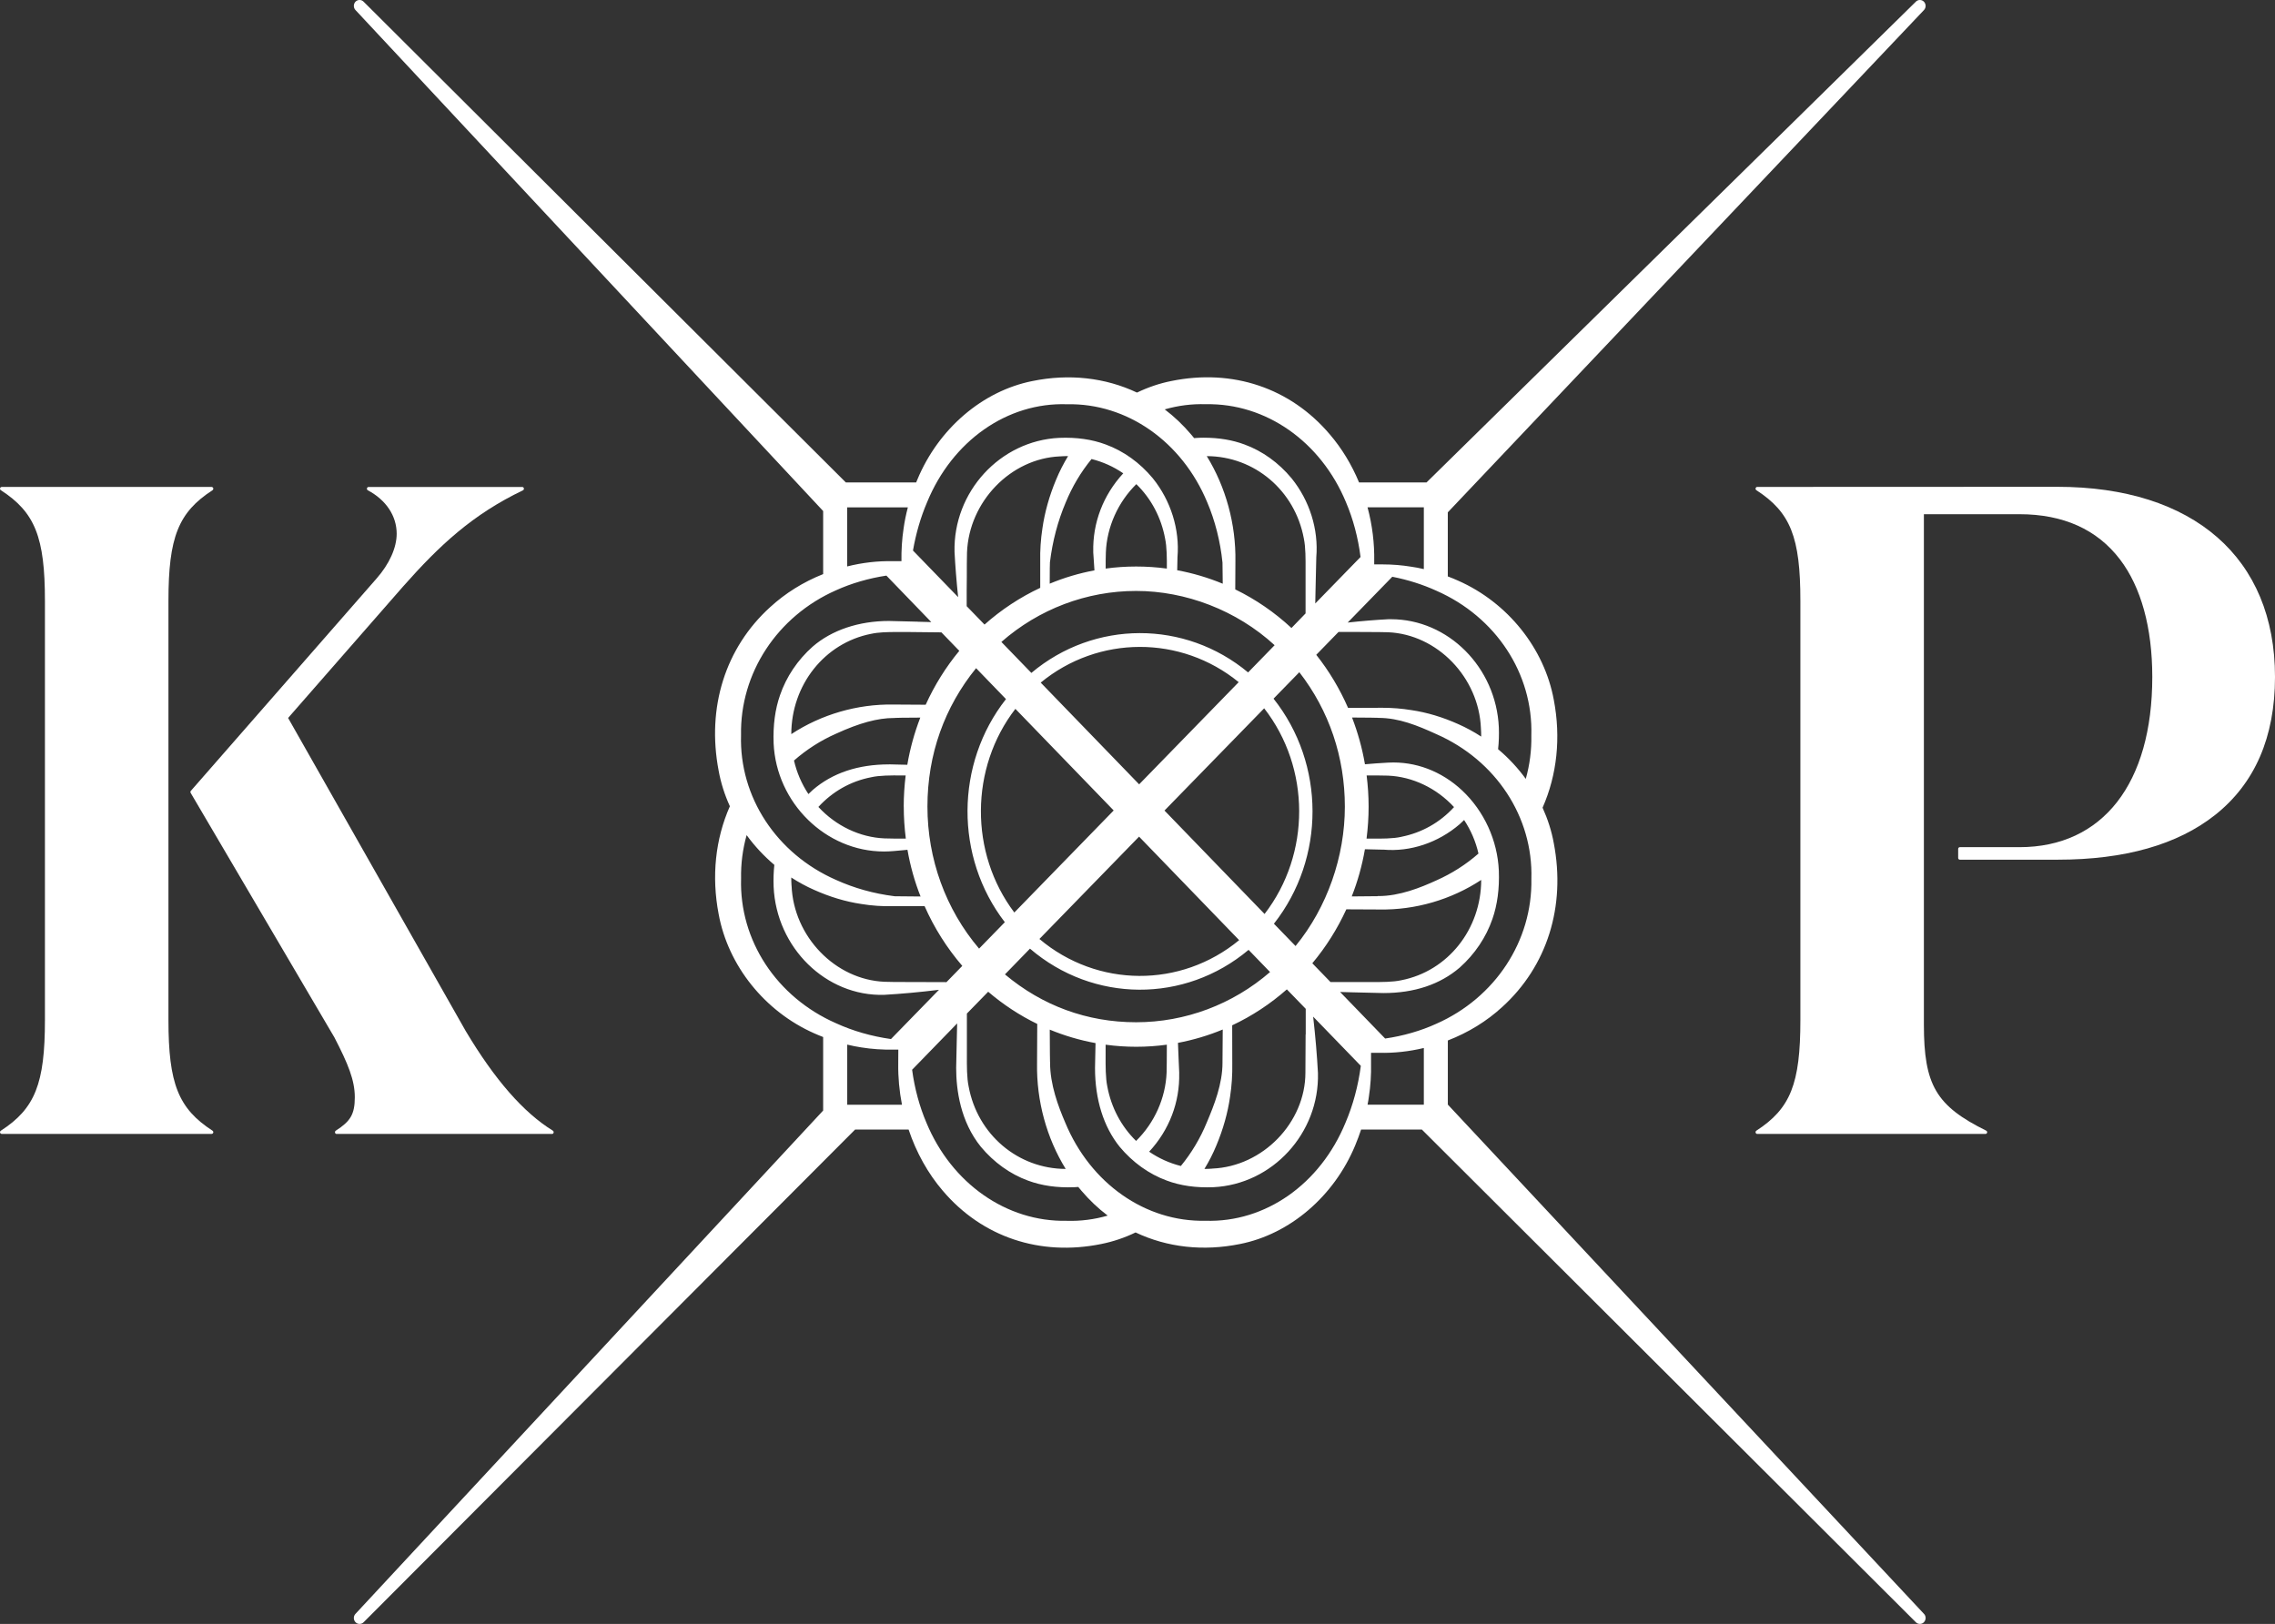 <?xml version="1.0" encoding="UTF-8"?>
<svg id="Layer_1" data-name="Layer 1" xmlns="http://www.w3.org/2000/svg" viewBox="0 0 572.65 408.86">
  <rect x="0" y="0" width="572.65" height="408.86" fill="#333333" stroke="none"/>
  <defs>
    <style>
      .cls-1 {
        fill: #fff;
        stroke-width: 0px;
      }
    </style>
  </defs>
  <path class="cls-1" d="M508.32,213.29h-15c-.24,0-.42.2-.42.44v2.28c0,.25.19.43.42.43h24.68c16.8,0,30.11-3.77,39.55-11.24,10.03-7.93,15.1-19.63,15.1-34.77,0-29.97-20.51-47.87-54.84-47.87l-75.49.03c-.2,0-.35.14-.4.32-.06.2.02.39.18.5,8.6,5.58,11.08,11.82,11.08,27.85v105.56c0,16.03-2.48,22.27-11.08,27.85-.16.11-.24.31-.18.5.05.18.21.32.4.32h57.46c.19,0,.36-.15.41-.34.04-.21-.06-.4-.24-.49-12.6-6.24-15.68-11.48-15.68-26.68v-128.52h24.05c11.04,0,19.54,3.83,25.29,11.36,5.33,6.98,8.15,17.22,8.15,29.62,0,26.84-12.5,42.85-33.44,42.85"/>
  <path class="cls-1" d="M213.25,263c1.21.3,2.39.52,3.52.7,2.66.43,5.38.61,8.09.56h0c.15,0,.46,0,1.26,0l-.02,3.55c-.05,3.42.27,6.89.94,10.33h-13.78v-15.13ZM340.62,249.84c2.94.06,6,.14,7.61.18,7.8,0,14.25-2.17,19.21-6.42,3.8-3.39,6.64-7.62,8.23-12.25,1.23-3.53,1.78-7.61,1.61-12.12-.33-7.66-3.71-15.02-9.24-20.22-5.2-4.87-11.79-7.36-18.55-7.01-2.12.1-4.23.28-5.91.42-.69-4.03-1.79-7.97-3.25-11.77,4.43.02,5.92.05,6.38.07l.26.02c5.17,0,9.85,1.93,14.58,4.09,15,6.58,24.38,20.88,23.92,36.43v.02c.29,15.6-9.09,29.91-23.9,36.46-3.91,1.79-8.37,3.08-12.91,3.73l-11.34-11.72,3.3.09ZM264.33,267.39h-.02c-.02-.52-.05-2.33-.07-8.16,3.7,1.53,7.58,2.67,11.52,3.39-.04,2.5-.1,4.87-.13,6.26,0,7.94,2.15,14.81,6.21,19.85,3.27,3.92,7.37,6.86,11.85,8.5,3.41,1.28,7.35,1.85,11.71,1.67,14.89-.71,26.72-13.6,26.35-28.73-.24-4.46-.64-9.23-1.21-14.21l12,12.39c-.67,5.05-1.96,9.85-3.85,14.29-6.37,15.5-20.18,25.19-35.27,24.71-15.11.32-28.94-9.4-35.28-24.7-1.78-4.14-3.82-9.6-3.82-15.05v-.22ZM240.93,257.67l-.08,3.41c-.06,3.03-.14,6.13-.17,7.8,0,5.54,1.07,13.48,6.22,19.85,3.27,3.92,7.36,6.86,11.84,8.5,3.42,1.28,7.35,1.85,11.71,1.67.33,0,.65-.04.97-.06.26.32.52.64.79.95,1.99,2.34,4.21,4.45,6.61,6.26-3.37.98-6.83,1.42-10.33,1.31h-.02c-15.09.3-28.94-9.4-35.28-24.7-1.73-4.05-2.98-8.64-3.6-13.33l11.33-11.66ZM199.24,222.99c-.04-.66-.07-1.36-.07-2.06,1.85,1.19,3.77,2.24,5.73,3.1,3.96,1.78,7.97,2.98,11.87,3.56,2.66.44,5.38.62,8.09.56h0c.34,0,1.7,0,7.87-.02,2.41,5.47,5.61,10.53,9.49,15.05l-3.98,4.09-6.29-.02c-2.71-.03-6.68.02-9.31-.07-12.39-.52-22.88-11.37-23.39-24.2M187.94,210.26c2.01,2.76,4.35,5.27,6.97,7.49-.19,1.74-.25,3.58-.18,5.48.69,15.39,13.18,27.64,27.79,27.24,4.35-.25,8.99-.67,13.83-1.27l-12.08,12.4c-4.88-.69-9.53-2.02-13.81-3.97-15-6.58-24.38-20.88-23.92-36.43v-.03c-.07-3.7.4-7.37,1.4-10.92M231.02,156.52c-2.83-.07-5.69-.14-7.25-.18-7.57,0-14.39,2.29-19.19,6.44-3.81,3.38-6.65,7.61-8.24,12.25-1.23,3.51-1.78,7.59-1.61,12.1.67,15.02,13.13,27.25,27.77,27.25,1.58,0,3.21-.17,4.79-.32.38-.03.76-.07,1.13-.11.7,4.02,1.8,7.98,3.3,11.76-4.51-.02-6.05-.04-6.48-.06l-.16-.02c-5.16-.65-10.08-2.03-14.63-4.09-15-6.58-24.38-20.89-23.92-36.44v-.02c-.29-15.6,9.1-29.92,23.9-36.46,3.85-1.75,8.24-3.03,12.69-3.7l11.3,11.7-3.42-.09ZM223.78,192.45c-7.79,0-14.24,2.16-19.19,6.43-.35.31-.71.65-1.1,1.04-1.72-2.59-2.93-5.43-3.63-8.44,3.18-2.79,6.73-5.06,10.59-6.76,5.88-2.7,10.5-3.95,14.56-3.95h.23l.02-.02c.45-.03,2.02-.06,6.39-.08-1.48,3.83-2.58,7.82-3.27,11.88-1.86-.05-3.51-.09-4.6-.11M219.26,159.58h.02c1.78-.4,4.09-.46,6.29-.46.42,0,.86,0,1.27,0h1.61l8.52.09,4.5,4.65c-3.4,4.11-6.24,8.67-8.46,13.57l-8.2-.05c-9.02-.14-18.08,2.49-25.63,7.45.02-12.39,8.37-22.95,20.08-25.25M227.49,203.08c0,2.68.18,5.38.52,8.06-1.84,0-3.84,0-5.38-.06-6.18-.26-12.22-3.14-16.63-7.92,3.57-3.89,8.14-6.48,13.27-7.47,2.13-.49,5.01-.47,7.55-.46.4,0,.79,0,1.15,0-.32,2.61-.49,5.25-.49,7.86M307.72,141.77h0c0,.39.04,1.6.06,5.19-3.69-1.53-7.54-2.67-11.46-3.39l.07-3.27c.59-7.02-1.68-14.26-6.21-19.88-3.27-3.94-7.37-6.87-11.85-8.51-3.42-1.28-7.34-1.85-11.71-1.67-14.89.71-26.72,13.6-26.35,28.73.19,3.57.49,7.4.91,11.37l-11.37-11.73c.74-4.26,1.92-8.34,3.53-12.12,6.35-15.49,20.19-25.23,35.24-24.71h.02c15.08-.32,28.94,9.4,35.28,24.69,1.95,4.55,3.31,9.91,3.83,15.1l.02.2ZM331.07,151.95l.07-3.45c.08-3.16.15-6.5.19-8.2.59-7.02-1.68-14.26-6.22-19.88-3.27-3.94-7.36-6.87-11.84-8.51-3.02-1.13-6.46-1.71-10.24-1.71-.49,0-.98,0-1.48.04-.33,0-.65.03-.97.06-.26-.32-.52-.64-.79-.95-1.99-2.35-4.21-4.46-6.61-6.28,3.37-.97,6.83-1.41,10.33-1.3h.02c15.12-.3,28.94,9.4,35.28,24.69,1.78,4.17,3.05,8.93,3.66,13.77l-11.4,11.71ZM384.07,196.11c-2.01-2.77-4.35-5.28-6.98-7.49.2-1.77.26-3.61.19-5.48-.68-15.16-12.79-27.24-27.15-27.24-.21,0-.43,0-.65,0-3.23.17-6.67.45-10.25.84l11.23-11.53c3.9.76,7.63,1.94,11.08,3.51,15,6.58,24.38,20.87,23.92,36.42v.03c.07,3.71-.4,7.38-1.4,10.93M338.89,228.94l8.32.04c9.04.17,18.09-2.48,25.63-7.44-.02,12.39-8.36,22.95-20.1,25.25-2.13.48-5.01.46-7.56.46-.56,0-1.11,0-1.61,0h-8.66s-4.58-4.73-4.58-4.73c3.44-4.11,6.31-8.67,8.56-13.58M348.2,213.91c6.78.61,13.79-1.73,19.24-6.42.35-.32.72-.67,1.1-1.04,1.71,2.6,2.93,5.43,3.61,8.45-3.16,2.77-6.71,5.03-10.58,6.75-4.01,1.84-9.29,3.95-14.56,3.95h-.23v.03c-.48.02-2.07.04-6.53.06,1.51-3.82,2.62-7.82,3.32-11.88,1.88.05,3.57.09,4.63.11M352.74,210.69c-2.14.48-5.02.46-7.57.45h-1.19c.34-2.69.52-5.38.52-8.06s-.18-5.25-.5-7.85c1.85,0,3.85,0,5.38.05,6.18.26,12.22,3.14,16.62,7.92-3.55,3.89-8.13,6.46-13.26,7.48M372.77,183.38c.05.68.07,1.37.07,2.07-1.84-1.21-3.76-2.24-5.73-3.12-3.97-1.78-7.96-2.98-11.88-3.55-2.33-.38-4.73-.58-7.12-.58-.32,0-.64,0-.97,0h0c-.32,0-1.65,0-7.81.03-2.09-4.79-4.78-9.29-8.01-13.37l5.61-5.76h3.14c2.71.04,6.68,0,9.31.08,12.39.51,22.89,11.37,23.39,24.2M261.09,257.8l-.05,10.01c-.15,9.33,2.4,18.7,7.21,26.49-11.99-.03-22.2-8.64-24.43-20.76-.47-2.21-.45-5.2-.44-7.82,0-.59,0-1.15,0-1.67v-8.87s5.36-5.49,5.36-5.49c3.78,3.23,7.93,5.96,12.36,8.11M245.7,168.23l7.52,7.78c-12.8,16.28-12.92,39.77-.29,56.17l-6.48,6.65c-8.4-9.88-13-22.56-13-35.76s4.34-25.11,12.25-34.85M305.17,294.22c-.65.05-1.32.09-2,.08,1.17-1.91,2.18-3.9,3.01-5.92,1.72-4.1,2.87-8.23,3.45-12.29.42-2.74.6-5.54.55-8.35,0-.38,0-2.01-.02-9.6,4.97-2.33,9.6-5.38,13.76-9.05l4.75,4.9v1.57c-.02,3.27-.02,4.42,0,4.86h-.03c-.02,2.78-.05,6.9-.05,9.64,0,12.56-10.72,23.63-23.43,24.15M320.67,232.56c12.98-16.51,12.95-40.21-.1-56.66l6.49-6.66c7.5,9.67,11.46,21.37,11.46,33.86s-4.41,25.31-12.41,35.08l-5.43-5.6ZM314.29,239.15l5.4,5.58c-9.41,8.16-21.36,12.64-33.71,12.64s-23.61-4.16-33.02-12.05l6.3-6.48c15.94,13.66,38.95,13.79,55.02.31M314.17,169.3c-15.89-13.24-38.72-13.2-54.56.12l-7.55-7.8c9.45-8.29,21.48-12.84,33.92-12.84s25.26,4.84,34.86,13.66l-6.67,6.85ZM311.79,171.75l-25.05,25.72-24.78-25.61c14.5-11.94,35.29-11.99,49.83-.12M293.12,204.07l25.09-25.74c11.71,15.05,11.75,36.67.1,51.78l-25.19-26.04ZM261.64,236.4l25.08-25.76,25.19,26.06c-14.7,12.12-35.7,11.99-50.28-.3M266.85,114.9c.66-.05,1.32-.07,2-.07-1.16,1.91-2.17,3.89-3.01,5.92-1.72,4.1-2.87,8.23-3.45,12.28-.42,2.74-.61,5.55-.55,8.36h0c0,.34,0,1.59,0,6.61-5.07,2.38-9.79,5.48-14.02,9.25l-4.49-4.63v-3.92c.03-1.01.03-2.22.03-3.46,0-2.19,0-4.44.05-6.16.51-12.81,11.01-23.66,23.42-24.18M293.71,143.15c-2.57-.35-5.16-.52-7.73-.52s-5.12.17-7.67.52c0-1.37,0-2.85.05-4.07.25-6.4,3.05-12.64,7.67-17.19,3.76,3.67,6.26,8.41,7.24,13.7.45,2.14.46,4.99.44,7.55M275.18,138.97c.08,1.44.18,2.96.31,4.63-3.86.72-7.64,1.84-11.26,3.35,0-3.66.03-4.83.05-5.18v-.16c.64-5.33,1.98-10.41,3.98-15.12,1.63-3.97,3.81-7.64,6.5-10.92,2.86.72,5.55,1.92,7.98,3.6-5.04,5.46-7.73,12.46-7.55,19.79h0ZM255.58,178.46l24.75,25.59-25.01,25.69c-11.32-15-11.2-36.41.27-51.28M278.3,264.05v-1.03c5.11.7,10.29.7,15.41,0,0,3.68-.03,6-.06,7.05-.26,6.39-3.04,12.62-7.68,17.18-3.75-3.68-6.25-8.4-7.24-13.69-.46-2.21-.44-5.19-.43-7.82v-1.67ZM296.83,270.16c-.04-.8-.1-2.03-.15-3.39-.05-1.37-.1-2.88-.17-4.21,3.85-.73,7.64-1.85,11.27-3.36-.02,5.71-.04,7.56-.06,8.11v.25c0,5.34-2.06,10.58-3.97,15.08-1.62,3.95-3.82,7.63-6.51,10.92-2.86-.72-5.54-1.93-7.98-3.6,5.05-5.45,7.74-12.46,7.56-19.79h0ZM303.77,114.84c11.99.03,22.2,8.64,24.43,20.76.46,2.21.44,5.18.43,7.82v11.02s-3.55,3.67-3.55,3.67c-4.24-3.94-9-7.21-14.15-9.72l.04-7.06c.15-9.33-2.41-18.7-7.21-26.49M358.39,143.28c-1.1-.26-2.15-.46-3.16-.6-2.33-.38-4.73-.58-7.12-.58-.32,0-.64,0-.97,0h-1.23v-.78c.08-4.54-.48-9.11-1.68-13.59h14.17v15.53ZM227.45,133.03c-.41,2.72-.59,5.49-.54,8.26h-2.1c-3.84-.09-7.73.36-11.56,1.32v-14.87h15.27c-.47,1.79-.83,3.56-1.07,5.29M344.57,276.1c.42-2.74.6-5.54.54-8.35h0c0-.27,0-.91,0-2.68h2.11c3.71.08,7.47-.33,11.18-1.22v14.28h-14.17c.15-.74.26-1.4.34-2.04M484.3,406.33l-119.86-128.23v-16.14c5.18-2.01,9.78-4.84,13.69-8.43,11.3-10.26,16.04-25.29,12.98-41.25-.55-3.04-1.51-6.03-2.82-8.93,3.65-8.28,4.64-17.67,2.82-27.17-2.39-12.97-11.6-24.45-24.01-29.96-.88-.39-1.77-.77-2.67-1.1v-16.13L484.29,2.53c.55-.57.55-1.51,0-2.09-.55-.58-1.46-.59-2.03-.03l-123.19,121.06h-16.97c-1.88-4.53-4.37-8.61-7.37-12.11-9.91-11.69-24.46-16.59-39.9-13.43-2.92.58-5.83,1.56-8.63,2.91-8-3.78-17.09-4.79-26.3-2.91-12.55,2.48-23.67,11.99-28.99,24.82l-.3.72h-17.69L91.52.42c-.56-.57-1.48-.56-2.03,0-.55.57-.56,1.52-.02,2.1l117.73,126.14v15.88c-5.02,2-9.5,4.8-13.32,8.3-11.3,10.24-16.04,25.27-12.98,41.23.55,3.03,1.5,6.03,2.82,8.92-3.66,8.27-4.65,17.67-2.82,27.18,2.39,12.98,11.6,24.46,24.01,29.97.72.32,1.48.64,2.29.95v18.51l-117.73,126.73c-.55.59-.53,1.53.03,2.1.53.56,1.47.57,2.03,0l123.71-124.04h13.47c1.92,5.76,4.89,11.07,8.59,15.39,9.91,11.67,24.46,16.56,39.9,13.42,2.94-.59,5.86-1.56,8.64-2.91,7.99,3.79,17.08,4.78,26.29,2.91,12.55-2.48,23.67-12,28.99-24.82.55-1.31,1.04-2.65,1.49-3.99h15.3l124.35,124.05c.28.27.62.41,1.01.41s.75-.16,1.01-.43c.56-.58.57-1.52.02-2.1"/>
  <path class="cls-1" d="M53.49,123.42c.16-.11.23-.31.19-.5-.05-.18-.23-.32-.41-.32H.43c-.19,0-.35.14-.41.32-.05.2.03.39.2.5,8.6,5.58,11.09,11.83,11.09,27.87v105.51c0,16.04-2.49,22.29-11.09,27.87-.17.11-.25.31-.2.49.06.19.23.32.41.32h52.84c.19,0,.36-.14.41-.32.04-.19-.03-.38-.19-.49-8.6-5.58-11.09-11.83-11.09-27.87v-105.51c0-16.04,2.49-22.29,11.09-27.87"/>
  <path class="cls-1" d="M139.15,284.66c-7.42-4.59-14.59-12.8-21.93-25.09l-44.7-78.81,28.93-33.09c9.25-10.46,17.54-18.16,30.18-24.22.17-.08.27-.29.24-.49-.04-.2-.21-.35-.38-.35h-38.75c-.18,0-.33.15-.37.34-.05.21.05.4.22.49,4.61,2.46,7.26,6.45,7.26,10.95,0,3.51-1.85,7.62-5.07,11.27l-46.73,53.44c-.14.14-.15.37-.05.54l36.18,61.56c3.41,6.6,5.13,10.74,5.13,15.05s-1.12,6.07-4.79,8.42c-.15.1-.23.3-.19.5.05.19.2.32.37.32h54.28c.18,0,.33-.14.37-.33.04-.2-.03-.39-.19-.49"/>
</svg>